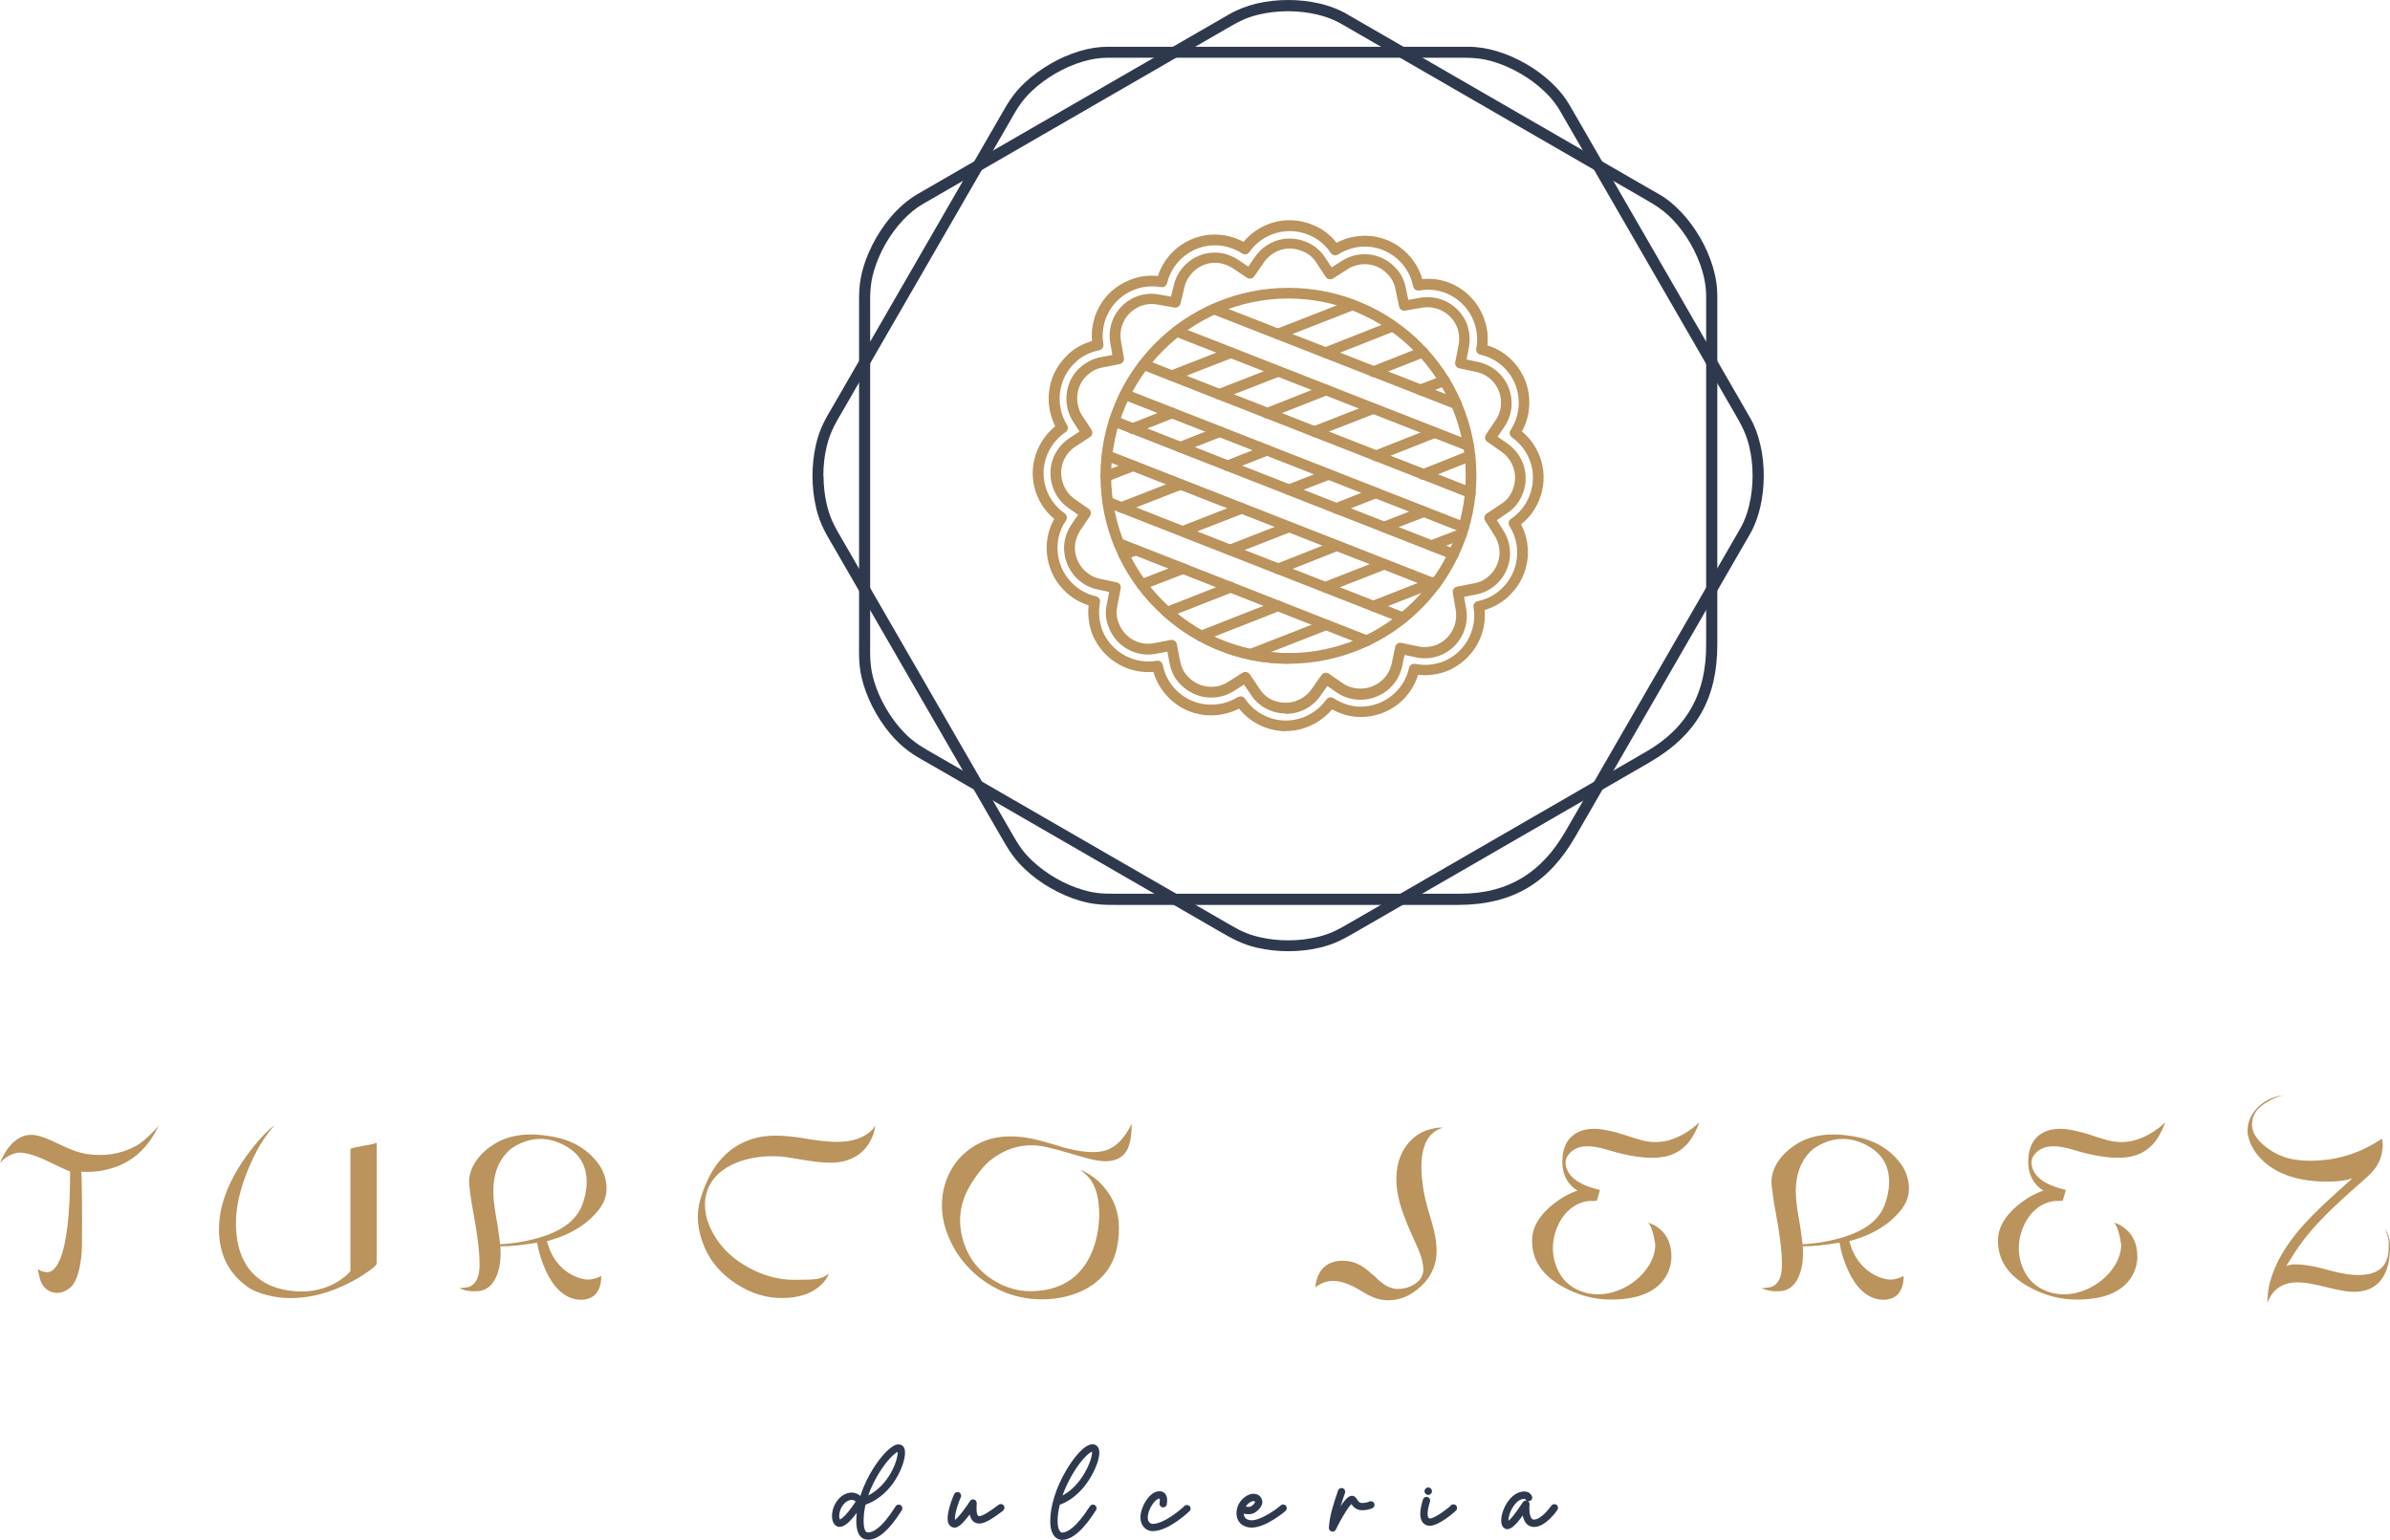 <svg xmlns="http://www.w3.org/2000/svg" id="Capa_2" data-name="Capa 2" viewBox="0 0 378.67 244"><defs><style>      .cls-1 {        fill: #2f394e;      }      .cls-1, .cls-2, .cls-3 {        stroke-width: 0px;      }      .cls-2, .cls-3 {        fill: #ba935d;      }      .cls-3 {        fill-rule: evenodd;      }    </style></defs><g id="Capa_1-2" data-name="Capa 1"><g id="_425778056" data-name=" 425778056"><g><path id="_425779136" data-name=" 425779136" class="cls-3" d="M203.74,115.86c-1.25,0-2.51-.26-3.68-.75-1.5-.63-2.79-1.61-3.75-2.83-1.67.86-3.55,1.22-5.42,1.02-2.18-.22-4.22-1.2-5.73-2.76-1.15-1.15-1.98-2.56-2.42-4.08-1.84.16-3.72-.22-5.37-1.13-1.91-1.04-3.41-2.71-4.25-4.7,0,0,0-.01-.01-.02-.59-1.51-.8-3.12-.63-4.69-1.76-.55-3.34-1.63-4.53-3.08-1.36-1.69-2.12-3.82-2.12-6.02,0-1.62.42-3.21,1.2-4.59-3.18-2.64-4.3-7.09-2.66-10.92.63-1.5,1.61-2.79,2.83-3.75-.84-1.67-1.2-3.55-1-5.43.23-2.17,1.22-4.2,2.77-5.72,1.07-1.11,2.45-1.92,4.05-2.37-.16-1.88.22-3.76,1.13-5.42,1.04-1.91,2.73-3.4,4.75-4.21,1.38-.6,2.96-.83,4.56-.68.57-1.75,1.64-3.31,3.08-4.47,1.67-1.35,3.76-2.09,5.9-2.09,1.62,0,3.18.4,4.59,1.15,1.2-1.44,2.8-2.5,4.6-3.04,2.09-.62,4.35-.49,6.37.36,1.45.56,2.77,1.56,3.76,2.83,1.65-.88,3.54-1.24,5.41-1.07,2.19.22,4.19,1.16,5.76,2.74,1.15,1.15,1.98,2.56,2.42,4.08,1.84-.19,3.73.2,5.37,1.09,1.91,1.04,3.41,2.72,4.25,4.75.63,1.51.87,3.07.69,4.66,3.94,1.22,6.7,4.94,6.64,9.11,0,1.58-.4,3.13-1.16,4.53,1.44,1.21,2.51,2.83,3.04,4.61.62,2.11.5,4.32-.36,6.36-.62,1.5-1.59,2.79-2.83,3.75.87,1.65,1.24,3.55,1.04,5.43-.23,2.17-1.21,4.2-2.76,5.73-1.09,1.13-2.5,1.97-4.05,2.42.16,1.84-.22,3.73-1.13,5.37-1.04,1.91-2.71,3.41-4.7,4.25h0c-1.51.61-3.08.83-4.7.64-.55,1.78-1.63,3.39-3.08,4.57-1.69,1.37-3.82,2.12-6.02,2.12-1.55,0-3.1-.41-4.54-1.21-1.21,1.44-2.83,2.5-4.63,3.04-.86.27-1.76.4-2.65.4h0ZM196.56,110.33c.27,0,.54.14.7.38.82,1.25,2.02,2.24,3.47,2.85h0c3.32,1.43,7.28.29,9.42-2.72.26-.36.77-.47,1.15-.21,1.34.88,2.81,1.34,4.28,1.34,3.67,0,6.9-2.58,7.66-6.13.09-.45.53-.74.99-.64,1.56.3,3.08.15,4.53-.42,3.35-1.41,5.34-5,4.7-8.56-.08-.46.21-.88.67-.97,1.51-.3,2.91-1.06,3.93-2.13h.01c2.6-2.57,3.07-6.67,1.09-9.76-.25-.39-.14-.9.25-1.16,1.25-.82,2.24-2.02,2.85-3.47,1.44-3.39.32-7.27-2.71-9.43-.36-.26-.47-.77-.21-1.15.84-1.29,1.29-2.77,1.29-4.28h0c.05-3.66-2.51-6.88-6.09-7.67-.45-.11-.73-.53-.64-.99.29-1.51.13-3.01-.47-4.47h0c-1.4-3.4-5-5.38-8.55-4.71-.46.08-.89-.21-.99-.67-.29-1.5-1.03-2.88-2.13-3.99-2.62-2.62-6.63-3.05-9.76-1.04-.39.25-.9.14-1.16-.25-.84-1.3-2.08-2.3-3.45-2.84t-.02-.01c-3.38-1.43-7.33-.29-9.42,2.71-.26.38-.77.47-1.15.22-1.29-.84-2.78-1.29-4.33-1.29-3.57,0-6.74,2.52-7.55,5.99-.11.43-.52.72-.96.63-1.56-.26-3.07-.09-4.37.47t-.02.01c-3.38,1.35-5.37,4.95-4.75,8.56.08.45-.21.88-.67.97-1.09.22-2.66.76-3.93,2.08h-.01c-2.6,2.57-3.07,6.67-1.14,9.77.25.39.13.9-.26,1.15-1.25.82-2.24,2.02-2.85,3.47h0c-1.44,3.33-.29,7.27,2.71,9.36.39.26.48.79.21,1.17-.86,1.23-1.33,2.77-1.33,4.32,0,3.67,2.56,6.88,6.09,7.66.45.11.73.53.64.99-.29,1.49-.14,3.06.42,4.53,1.41,3.35,5,5.32,8.56,4.7.46-.08.88.21.97.67.29,1.5,1.03,2.88,2.13,3.99h0c2.53,2.58,6.64,3.04,9.76,1.09.13-.05.28-.09.43-.09h0Z"></path><path id="_425778704" data-name=" 425778704" class="cls-3" d="M203.71,113.05c-.88,0-1.76-.16-2.57-.52-1.23-.49-2.25-1.35-2.97-2.49l-1.07-1.57-1.63,1.03c-1.28.82-2.81,1.16-4.33.99-1.49-.18-2.91-.87-3.99-1.93-.94-.88-1.56-2.05-1.83-3.4l-.36-1.91-1.91.36h-.01c-.38.07-.76.11-1.14.11-2.66,0-5.15-1.63-6.17-4.19-.54-1.21-.67-2.53-.36-3.82l.36-1.91-1.88-.41c-1.49-.32-2.83-1.16-3.79-2.36-.95-1.2-1.47-2.69-1.47-4.21,0-1.27.41-2.58,1.15-3.68l1.07-1.58-1.58-1.1h0c-1.23-.88-2.13-2.17-2.54-3.64-.42-1.47-.33-3.05.26-4.44,0,0,0-.01.01-.02.54-1.21,1.4-2.23,2.46-2.93l1.62-1.07-1.07-1.62s-.01-.01-.01-.02c-1.64-2.67-1.23-6.17.97-8.31h.01c1.03-.97,2.18-1.57,3.42-1.81l1.88-.36-.33-1.92c-.26-1.49,0-3.03.73-4.35.73-1.31,1.9-2.36,3.31-2.94h.01c1.21-.48,2.46-.61,3.73-.36l1.85.33.45-1.86c.35-1.44,1.18-2.74,2.35-3.67,1.17-.94,2.64-1.45,4.12-1.45,1.28,0,2.53.38,3.72,1.14,0,0,.01.01.02.01l1.57,1.07,1.1-1.58c.88-1.25,2.16-2.18,3.6-2.6,1.44-.42,3.01-.34,4.41.25,1.24.47,2.29,1.31,3.03,2.43h0l1.07,1.63,1.62-1.03c2.66-1.7,6.09-1.33,8.31.89.94.88,1.56,2.05,1.82,3.39l.41,1.89,1.89-.33c1.49-.26,3.05,0,4.37.73,1.34.73,2.39,1.91,2.97,3.31h0c.48,1.21.6,2.53.36,3.85h0s-.36,1.89-.36,1.89l1.88.41c1.49.32,2.83,1.15,3.78,2.33.95,1.18,1.47,2.66,1.47,4.19,0,1.37-.39,2.63-1.15,3.74l-1.07,1.57,1.58,1.1c2.57,1.79,3.57,5.16,2.36,8.02-.48,1.25-1.34,2.3-2.49,3.03l-1.57,1.07,1.03,1.63c1.7,2.66,1.33,6.1-.9,8.33-.96.96-2.12,1.57-3.44,1.82l-1.88.36.33,1.92c.26,1.49,0,3.04-.73,4.37-.73,1.34-1.91,2.39-3.31,2.97h-.01c-1.2.48-2.51.61-3.79.36h-.01l-1.91-.41-.41,1.91h0c-.67,3.01-3.42,5.2-6.57,5.2-1.31,0-2.63-.39-3.68-1.09,0,0-.01,0-.01-.01l-1.57-1.09-1.09,1.57c-.88,1.24-2.16,2.18-3.64,2.6-.61.16-1.24.26-1.86.26h0ZM197.34,106.48c.27,0,.54.13.7.38l1.52,2.26s.01.01.01.02c.53.83,1.28,1.47,2.18,1.83h.01c2.16.9,4.7.16,6.04-1.76l1.58-2.26c.27-.38.79-.47,1.17-.21l2.26,1.57c.79.52,1.75.8,2.74.8,2.36,0,4.42-1.63,4.93-3.87l.57-2.73c.09-.46.54-.75,1-.64l2.73.57c.96.18,1.93.09,2.84-.27,2.16-.9,3.42-3.21,3.03-5.5l-.47-2.74c-.08-.46.22-.88.67-.97l2.69-.53h.01c1-.18,1.83-.62,2.56-1.35,1.67-1.67,1.95-4.22.68-6.23l-1.48-2.32c-.25-.39-.14-.89.25-1.15l2.26-1.52s.01-.01.02-.01c.86-.54,1.47-1.29,1.82-2.23,0-.01,0-.02.01-.04.9-2.12.16-4.64-1.76-5.99l-2.26-1.58c-.38-.26-.47-.79-.21-1.16l1.52-2.26h0c.57-.83.86-1.77.86-2.79,0-2.37-1.62-4.37-3.92-4.87l-2.69-.57c-.45-.09-.74-.54-.64-.99l.53-2.69c.18-1,.09-2.01-.27-2.9-.9-2.16-3.21-3.42-5.5-3.03l-2.69.47c-.45.08-.88-.21-.97-.66l-.57-2.69v-.02c-.19-.99-.66-1.86-1.33-2.5,0,0-.01-.01-.02-.02-1.67-1.67-4.22-1.95-6.23-.68l-2.32,1.48c-.39.25-.9.14-1.15-.25l-1.52-2.32c-.55-.82-1.31-1.44-2.23-1.78t-.02-.01c-2.18-.9-4.63-.19-5.99,1.76l-1.58,2.26c-.26.38-.79.47-1.16.21l-2.25-1.52c-.93-.56-1.88-.84-2.81-.84-2.25,0-4.27,1.62-4.82,3.83l-.63,2.63c-.11.43-.53.72-.97.63l-2.64-.47h-.01c-.95-.18-1.89-.09-2.79.27-2.18.91-3.42,3.15-3.03,5.45l.47,2.74c.08.46-.22.88-.67.97l-2.69.53h-.01c-.93.16-1.78.62-2.57,1.36-1.64,1.59-1.93,4.21-.72,6.2l1.52,2.31c.26.39.15.91-.25,1.17l-2.32,1.52c-.8.53-1.43,1.3-1.85,2.22-.89,2.15-.16,4.69,1.71,6.04l2.26,1.57c.38.26.47.79.21,1.16l-1.52,2.26c-.54.82-.86,1.82-.86,2.74,0,2.36,1.65,4.43,3.92,4.93l2.69.57c.45.09.74.53.64.99l-.53,2.74v.04c-.22.94-.13,1.9.26,2.78,0,.01.01.02.01.04.87,2.18,3.15,3.47,5.44,3.07l2.73-.53c.46-.09.9.21.99.67l.53,2.74c.19.99.66,1.86,1.33,2.5,0,0,.01.01.02.02,1.69,1.69,4.25,1.98,6.23.73l2.32-1.48c.13-.07.29-.12.45-.12h0Z"></path><path id="_425779424" data-name=" 425779424" class="cls-3" d="M204.14,105.17c-4.01,0-7.92-.79-11.59-2.35-3.54-1.5-6.73-3.65-9.46-6.38-2.73-2.73-4.89-5.92-6.38-9.46-1.56-3.67-2.35-7.58-2.35-11.59s.79-7.92,2.35-11.59c1.5-3.54,3.65-6.73,6.38-9.46,2.73-2.73,5.92-4.89,9.46-6.38,3.67-1.56,7.58-2.35,11.59-2.35s7.92.79,11.59,2.35c3.54,1.5,6.73,3.65,9.46,6.38,2.73,2.73,4.89,5.92,6.38,9.46,1.56,3.67,2.35,7.56,2.35,11.59s-.79,7.92-2.35,11.59c-1.5,3.54-3.65,6.73-6.38,9.46s-5.92,4.89-9.46,6.38c-3.67,1.55-7.58,2.35-11.59,2.35h0ZM204.14,47.3c-15.49,0-28.09,12.61-28.09,28.09s12.61,28.09,28.09,28.09,28.09-12.61,28.09-28.09-12.59-28.07-28.09-28.09h0Z"></path><path id="_425779328" data-name=" 425779328" class="cls-3" d="M179.42,68.76c-.34,0-.66-.2-.79-.53-.16-.43.05-.93.47-1.09l6.27-2.47c.43-.16.93.05,1.09.47.16.43-.05.93-.47,1.09l-6.27,2.47c-.09.04-.2.06-.3.06h0ZM193.18,63.33c-.34,0-.66-.21-.79-.54-.16-.43.05-.93.48-1.09l9.32-3.64c.43-.16.93.05,1.09.48.16.43-.05.93-.48,1.09l-9.32,3.64c-.09.04-.2.06-.3.06h0ZM185.7,60.37c-.34,0-.66-.21-.79-.54-.16-.43.05-.93.48-1.09l9.32-3.64c.43-.16.93.05,1.09.48.16.43-.05.93-.48,1.09l-9.32,3.64c-.11.05-.21.06-.3.06h0ZM209.99,56.74c-.34,0-.66-.2-.79-.53-.16-.43.05-.93.47-1.09l10.7-4.22c.43-.16.93.05,1.09.47.16.43-.05.93-.47,1.09l-10.7,4.22c-.11.04-.2.06-.3.06h0ZM202.5,53.78c-.34,0-.66-.2-.79-.54-.16-.43.05-.93.47-1.09l11.81-4.63c.43-.16.93.05,1.09.47.16.43-.05.93-.47,1.09l-11.81,4.63c-.09.05-.2.07-.3.07Z"></path><path id="_425779232" data-name=" 425779232" class="cls-3" d="M232.71,71.49c-.11,0-.21-.02-.3-.06l-46.28-18.13c-.43-.16-.64-.66-.48-1.09.16-.43.66-.64,1.09-.48l46.28,18.13c.43.16.64.66.48,1.09-.14.34-.46.54-.79.54h0ZM230.75,64.85c-.11,0-.21-.02-.3-.06l-38.36-15.02c-.43-.16-.64-.66-.48-1.09.16-.43.66-.64,1.09-.48l38.37,15.02c.43.16.64.66.48,1.09-.14.33-.46.54-.8.54Z"></path><path id="_425778920" data-name=" 425778920" class="cls-3" d="M177.69,81.25c-.34,0-.66-.21-.79-.54-.16-.43.05-.93.48-1.09l9.32-3.64c.43-.16.93.05,1.09.48.16.43-.05.93-.48,1.09l-9.32,3.64c-.11.04-.21.06-.3.06ZM175.21,76.34c-.34,0-.66-.21-.79-.54-.16-.43.05-.93.48-1.09l4.33-1.69c.43-.16.93.05,1.09.48.16.43-.05.93-.48,1.09l-4.33,1.69c-.11.04-.21.06-.3.06ZM194.49,74.65c-.34,0-.66-.2-.79-.53-.16-.43.05-.93.47-1.09l6.27-2.47c.43-.16.93.05,1.09.47.16.43-.05.93-.47,1.09l-6.27,2.47c-.09.04-.2.06-.3.06h0ZM187.01,71.7c-.34,0-.66-.2-.79-.53-.16-.43.05-.93.47-1.09l6.27-2.47c.43-.16.93.05,1.09.47.18.43-.05.93-.47,1.09l-6.27,2.47c-.09.04-.2.06-.3.06h0ZM208.25,69.23c-.34,0-.66-.21-.79-.54-.16-.43.05-.93.48-1.09l9.32-3.64c.43-.16.93.05,1.09.48.16.43-.05.93-.48,1.09l-9.32,3.64c-.09.05-.2.06-.3.06ZM200.77,66.33c-.34,0-.66-.2-.79-.53-.16-.43.05-.93.47-1.09l9.32-3.69c.43-.18.93.05,1.09.47.16.43-.05.93-.47,1.09l-9.32,3.69c-.09.04-.2.06-.3.06h0ZM225.06,62.63c-.34,0-.66-.21-.79-.54-.16-.43.05-.93.48-1.09l3.8-1.48c.43-.16.93.05,1.09.48.16.43-.05.93-.48,1.09l-3.8,1.48c-.11.05-.21.06-.3.06h0ZM217.58,59.74c-.34,0-.66-.2-.79-.53-.18-.43.05-.93.47-1.09l7.86-3.11c.43-.18.93.05,1.09.47.18.43-.05.93-.47,1.09l-7.86,3.11c-.09.04-.2.06-.3.06Z"></path><path id="_425779208" data-name=" 425779208" class="cls-3" d="M231.91,84.4c-.11,0-.21-.02-.3-.06l-53.65-21.03c-.43-.16-.64-.66-.48-1.09.16-.43.66-.64,1.09-.48l53.65,21.03c.43.16.64.66.48,1.09-.13.34-.45.54-.79.54h0ZM232.97,78.92c-.11,0-.21-.02-.3-.06l-51.75-20.29c-.43-.16-.64-.66-.48-1.09.16-.43.66-.64,1.09-.48l51.75,20.29c.43.16.64.66.48,1.09-.13.33-.45.54-.79.54h0Z"></path><path id="_425778824" data-name=" 425778824" class="cls-3" d="M180.9,93.47c-.34,0-.66-.21-.79-.54-.16-.43.05-.93.48-1.09l6.53-2.53c.43-.16.93.05,1.09.48.16.43-.05.93-.48,1.09l-6.53,2.53c-.11.05-.21.06-.3.06h0ZM178.05,88.73c-.34,0-.66-.21-.79-.54-.16-.43.05-.93.48-1.09l1.9-.74c.43-.16.93.05,1.09.48.16.43-.05.93-.48,1.09l-1.9.74c-.09.04-.2.06-.3.06h0ZM194.91,87.99c-.34,0-.66-.21-.79-.54-.16-.43.05-.93.48-1.09l9.32-3.64c.43-.16.93.05,1.09.48.16.43-.05.93-.48,1.09l-9.32,3.64c-.09.05-.2.06-.3.06h0ZM187.43,85.03c-.34,0-.66-.21-.79-.54-.16-.43.05-.93.48-1.09l9.32-3.64c.43-.16.93.05,1.09.48.16.43-.05.93-.48,1.09l-9.32,3.64c-.09.05-.2.06-.3.06h0ZM211.73,81.4c-.34,0-.66-.2-.79-.53-.16-.43.05-.93.47-1.09l6.27-2.47c.43-.16.93.05,1.09.47.16.43-.05.93-.47,1.09l-6.27,2.47c-.11.04-.2.06-.3.06h0ZM204.25,78.44c-.34,0-.66-.21-.79-.54-.16-.43.05-.93.48-1.09l6.27-2.43c.43-.16.93.05,1.09.48.16.43-.05.93-.48,1.09l-6.27,2.43c-.11.05-.21.06-.3.06ZM225.49,76.03c-.34,0-.66-.2-.79-.53-.18-.43.05-.93.47-1.09l7.43-2.96c.43-.18.93.05,1.09.47.18.43-.05.93-.47,1.09l-7.43,2.96c-.09.04-.2.06-.3.06ZM218,73.07c-.34,0-.66-.2-.79-.53-.16-.43.05-.93.47-1.09l9.32-3.69c.43-.18.93.05,1.09.47.16.43-.05.93-.47,1.09l-9.32,3.69c-.09.04-.2.06-.3.06h0Z"></path><path id="_425778800" data-name=" 425778800" class="cls-3" d="M227.43,93.42c-.11,0-.21-.02-.3-.06l-52.02-20.39c-.43-.16-.64-.66-.48-1.09.16-.43.66-.64,1.09-.48l52.02,20.39c.43.16.64.66.48,1.09-.13.33-.45.54-.79.54h0ZM230.28,88.67c-.11,0-.21-.02-.3-.06l-53.76-21.09c-.43-.16-.64-.66-.48-1.09.16-.43.66-.64,1.09-.48l53.76,21.09c.43.16.64.66.48,1.09-.14.34-.45.54-.79.54h0Z"></path><path id="_425779376" data-name=" 425779376" class="cls-3" d="M190.28,101.64c-.34,0-.66-.21-.79-.54-.16-.43.05-.93.48-1.09l12.23-4.8c.43-.16.93.05,1.09.48.16.43-.05.93-.48,1.09l-12.23,4.8c-.11.04-.21.06-.3.06ZM184.96,97.84c-.34,0-.66-.21-.79-.54-.16-.43.05-.93.47-1.09l10.06-3.95c.43-.16.93.05,1.09.47.16.43-.05.93-.47,1.09l-10.06,3.95c-.11.05-.21.07-.3.07ZM209.99,93.89c-.34,0-.66-.21-.79-.54-.16-.43.05-.93.48-1.09l9.32-3.64c.43-.16.93.05,1.09.48.16.43-.05.93-.48,1.09l-9.32,3.64c-.11.05-.21.06-.3.06h0ZM202.5,90.99c-.34,0-.66-.2-.79-.53-.16-.43.05-.93.47-1.09l9.32-3.69c.43-.18.93.05,1.09.47.16.43-.05.93-.47,1.09l-9.32,3.69c-.09.04-.2.06-.3.06h0ZM226.8,87.3c-.34,0-.66-.21-.79-.54-.16-.43.05-.93.48-1.09l4.8-1.84c.43-.16.93.05,1.09.48.16.43-.05.93-.48,1.09l-4.8,1.84c-.09.05-.2.06-.3.06ZM219.32,84.35c-.34,0-.66-.21-.79-.54-.16-.43.05-.93.48-1.09l6.27-2.43c.43-.16.93.05,1.09.48.16.43-.05.93-.48,1.09l-6.27,2.43c-.09.04-.2.06-.3.06Z"></path><path id="_425778512" data-name=" 425778512" class="cls-3" d="M216.57,102.38c-.11,0-.21-.02-.3-.06l-39.32-15.44c-.43-.16-.64-.66-.47-1.09.16-.43.66-.64,1.09-.47l39.32,15.44c.43.16.64.66.47,1.09-.13.33-.45.53-.79.53h0ZM222.32,98.74c-.11,0-.21-.02-.3-.06l-46.8-18.34c-.43-.16-.64-.66-.48-1.09.16-.43.66-.64,1.09-.48l46.8,18.34c.43.16.64.66.48,1.09-.13.33-.45.54-.79.54Z"></path><path id="_425778464" data-name=" 425778464" class="cls-3" d="M198.08,104.54c-.34,0-.66-.21-.79-.54-.16-.43.05-.93.48-1.09l12.02-4.69c.43-.16.93.05,1.09.48.16.43-.05.93-.48,1.09l-12.02,4.69c-.11.05-.21.06-.3.06h0ZM217.58,96.89c-.34,0-.66-.21-.79-.54-.16-.43.05-.93.48-1.09l10.23-4.01c.43-.16.93.05,1.09.48.16.43-.05.93-.48,1.09l-10.23,4.01c-.11.05-.21.06-.3.06Z"></path><path id="_425778488" data-name=" 425778488" class="cls-3" d="M204.14,105.17c-3.72,0-7.34-.68-10.74-2.01-3.31-1.29-6.33-3.15-9.01-5.54-.35-.32-.38-.84-.06-1.2.3-.35.84-.38,1.2-.06,5.11,4.59,11.73,7.11,18.62,7.11.47,0,.84.38.84.84-.01.47-.4.84-.86.84Z"></path></g><g><path id="_425778368" data-name=" 425778368" class="cls-1" d="M140.35,112.19c.79,1.35,1.71,2.62,2.74,3.71,1.74,1.84,3.1,2.52,5.15,3.71l46.5,26.84c1.64.95,2.79,1.56,4.77,2.03,1.45.34,3.01.52,4.59.52s3.13-.18,4.59-.52c2.2-.52,3.42-1.24,5.25-2.3l46.87-27.07c6.78-3.92,9.52-9.56,9.51-16.9v-54.46c0-.73.01-1.41-.07-2.13-.09-.91-.29-1.85-.57-2.8-.43-1.43-1.07-2.87-1.84-4.22-.79-1.36-1.71-2.63-2.74-3.72-1.54-1.63-2.92-2.43-4.73-3.47l-46.76-27c-.74-.42-1.47-.87-2.25-1.22-.83-.36-1.74-.67-2.69-.89-1.45-.34-3.01-.52-4.59-.52s-3.14.18-4.6.52c-1.7.4-2.9.94-4.37,1.79l-48.9,28.24c-1.09.63-2.16,1.5-3.13,2.54-1.03,1.09-1.96,2.36-2.74,3.71s-1.41,2.79-1.84,4.23c-.73,2.42-.63,3.99-.63,6.37v52.13c0,2.49-.12,4.16.63,6.66.43,1.43,1.07,2.87,1.85,4.22h0ZM141.8,117.11c-1.11-1.18-2.12-2.57-2.98-4.05-.86-1.48-1.54-3.05-2.01-4.61-.81-2.69-.7-4.42-.7-7.05v-52.27c0-2.56-.08-4.22.7-6.84.47-1.56,1.16-3.12,2.01-4.61.86-1.48,1.86-2.86,2.98-4.05,1.09-1.15,2.29-2.13,3.54-2.86L194.81,2.23c1.35-.77,2.78-1.3,4.3-1.67,1.59-.38,3.3-.56,5-.56s3.4.19,4.98.56c1.18.28,2.31.67,3.33,1.15.6.28,1.15.62,1.72.95l47.15,27.22,1.56.89c1.34.77,2.45,1.71,3.54,2.86,1.11,1.18,2.13,2.57,2.98,4.03.86,1.48,1.54,3.05,2.01,4.61.34,1.13.56,2.26.66,3.37.06.73.05,1.42.05,2.13v54.31c0,8.35-3.06,14.28-10.79,18.75l-46.53,26.87c-1.96,1.13-3.32,1.9-5.69,2.46-1.59.38-3.28.56-4.98.56s-3.4-.19-4.98-.56c-2.32-.55-3.83-1.4-5.77-2.51l-45.58-26.32c-2.36-1.34-4-2.15-5.96-4.23h0Z"></path><path id="_425778104" data-name=" 425778104" class="cls-1" d="M130.48,75.39c0,1.56.18,3.12.52,4.59.59,2.46,1.42,3.73,2.6,5.78l26.84,46.5c.95,1.64,1.64,2.74,3.12,4.14,1.09,1.02,2.36,1.96,3.72,2.74,1.36.79,2.8,1.42,4.23,1.84,2.17.66,3.59.63,5.7.63h54.12c7.83,0,13.02-3.52,16.69-9.87l27.23-47.17c.36-.63.72-1.22,1.01-1.89.38-.83.68-1.75.9-2.71.34-1.45.52-3.01.52-4.59s-.18-3.13-.52-4.59c-.52-2.17-1.31-3.57-2.36-5.37l-27-46.76c-.42-.74-.83-1.49-1.34-2.18-.53-.74-1.16-1.44-1.88-2.11-1.09-1.02-2.36-1.96-3.72-2.74-1.36-.79-2.8-1.42-4.23-1.85-1.67-.5-2.98-.63-4.69-.63h-56.47c-1.27,0-2.62.22-3.99.63-1.44.43-2.87,1.07-4.22,1.84-1.35.79-2.62,1.71-3.72,2.74-1.84,1.74-2.54,3.13-3.73,5.2l-26.06,45.14c-1.24,2.15-2.18,3.55-2.78,6.09-.35,1.47-.52,3.04-.52,4.6h0ZM129.29,80.38c-.38-1.58-.56-3.28-.56-4.98s.19-3.41.56-5c.64-2.73,1.59-4.17,2.92-6.46l26.13-45.27c1.28-2.22,2.04-3.69,4.03-5.57,1.18-1.11,2.57-2.12,4.05-2.98,1.48-.86,3.04-1.54,4.6-2.01,1.51-.46,3.04-.7,4.49-.7h57.11c1.56,0,3.06.26,4.55.7,1.57.47,3.13,1.16,4.61,2.01,1.48.84,2.85,1.86,4.03,2.98.88.83,1.67,1.72,2.31,2.66.38.54.69,1.11,1.02,1.68l27.22,47.15.9,1.56c.77,1.34,1.27,2.71,1.63,4.25.38,1.59.56,3.28.56,4.98s-.19,3.4-.56,5c-.27,1.15-.64,2.24-1.1,3.24-.3.66-.67,1.25-1.03,1.88l-27.15,47.04c-4.17,7.24-9.79,10.85-18.72,10.85h-53.73c-2.26,0-3.83-.01-6.16-.7-1.56-.47-3.13-1.16-4.6-2.01-1.47-.84-2.85-1.86-4.03-2.98-1.74-1.64-2.63-3.13-3.74-5.07l-26.32-45.58c-1.36-2.35-2.37-3.87-3.03-6.66h0Z"></path></g></g><g><path class="cls-2" d="M21.53,181.59c.57-.3,1.27-.85,2.13-1.66.76-.73,1.27-1.29,1.53-1.68-1.39,3.01-3.38,5.11-5.97,6.29-1.96.88-4.09,1.26-6.38,1.12.07.01.13,1.5.15,4.46.01.93.01,1.99.01,3.19v1.14s-.01.58-.01.58v1.11s0,1.11,0,1.11c-.01.82-.07,1.57-.15,2.22-.24,1.86-.67,3.22-1.29,4.1-.19.28-.51.55-.93.81-.78.49-1.59.61-2.43.33-.73-.24-1.27-.73-1.65-1.48-.13-.27-.24-.64-.34-1.11-.01-.1-.09-.45-.21-1.02.46.31.96.46,1.45.48h.13c.06-.01.12-.01.18-.03.16-.04.33-.1.49-.21.46-.31.88-.88,1.24-1.74,1.09-2.55,1.63-7.2,1.63-13.97-.42-.16-1.09-.46-2.01-.9l-.55-.27-.58-.27c-.43-.21-.82-.39-1.15-.54-1.9-.82-3.29-1.15-4.18-.96-.99.21-1.87.73-2.65,1.59.63-1.51,1.39-2.65,2.28-3.41,1.12-.97,2.41-1.27,3.83-.9.57.16,1.2.39,1.9.69l.91.42.9.42c1.53.73,2.8,1.17,3.8,1.33,2.89.46,5.53.04,7.91-1.24Z"></path><path class="cls-2" d="M34.7,194.71c0-3.53,1.36-7.26,4.1-11.2.94-1.33,1.93-2.56,2.98-3.67.4-.42.76-.78,1.11-1.06.28-.25.49-.4.6-.45-1.6,1.72-3.01,4.09-4.22,7.07-1.26,3.1-1.89,5.87-1.89,8.34,0,4.31,1.36,7.37,4.07,9.18.97.66,2.11,1.12,3.41,1.41.51.1,1.03.19,1.57.24.43.04.85.07,1.29.07,1.21,0,2.37-.16,3.44-.51.88-.27,1.69-.64,2.44-1.11.85-.54,1.5-1.08,1.92-1.63v-19.3c0-.07.22-.16.66-.27.27-.06.75-.15,1.42-.27,1.39-.22,2.08-.4,2.08-.52v19.21c0,.15-.37.51-1.11,1.06-.87.64-1.87,1.27-3.01,1.86-3.25,1.69-6.42,2.53-9.54,2.53-1.18,0-2.38-.15-3.59-.45-1.39-.34-2.5-.81-3.32-1.42-2.95-2.14-4.42-5.17-4.42-9.1Z"></path><path class="cls-2" d="M95.17,191.29c-1.87,2.58-4.7,4.36-8.49,5.36-.03.01.03.24.18.69.04.15.1.3.16.46.04.13.07.22.09.25.6,1.39,1.44,2.5,2.52,3.32.88.67,1.87,1.12,2.95,1.33.84.15,1.72-.03,2.67-.52.03.73-.09,1.41-.34,2.01-.3.69-.75,1.17-1.36,1.45-.49.22-1.03.33-1.65.31-1.24-.06-2.37-.57-3.35-1.53-.79-.76-1.48-1.8-2.08-3.1-.67-1.48-1.14-2.95-1.36-4.42-2.44.4-4.37.6-5.83.58.03.48.04.91.04,1.3-.03,1.42-.28,2.64-.75,3.64-.63,1.35-1.57,2.07-2.85,2.17-1.09.07-2.08-.07-2.95-.48l.37-.03.36-.03c.28-.03.49-.06.66-.1.46-.1.82-.36,1.11-.75.3-.39.51-.88.61-1.5.07-.43.12-.97.1-1.62-.01-1.59-.24-3.64-.67-6.17l-.27-1.51-.27-1.53c-.19-1.18-.34-2.2-.42-3.08-.13-1.3.22-2.56,1.05-3.79.73-1.09,1.75-2.02,3.02-2.79,2.34-1.42,5.36-1.8,9.09-1.12,3.04.54,5.41,1.89,7.11,4.06.82,1.03,1.3,2.2,1.44,3.47.15,1.39-.15,2.61-.9,3.64ZM92.26,190.89c.42-1.11.64-2.23.69-3.35.03-1.27-.19-2.4-.69-3.34-.55-1.08-1.48-1.98-2.76-2.68s-2.58-1.06-3.91-1.06c-1,0-2.02.22-3.02.66-1.03.43-1.86,1.02-2.47,1.75-1.47,1.72-2.1,4.03-1.9,6.89.06.85.22,2.1.51,3.71l.16.93.13.93c.1.69.19,1.3.24,1.83,1.86-.1,3.59-.37,5.2-.78,1.96-.49,3.53-1.12,4.72-1.87,1.5-.94,2.53-2.14,3.1-3.61Z"></path><path class="cls-2" d="M138.67,178.26c-.07,1-.42,1.99-1.05,2.98-.55.88-1.27,1.56-2.14,2.05-1.09.63-2.41.94-3.94.94-.85,0-1.92-.09-3.19-.28-.46-.06-1-.15-1.62-.25l-.76-.13-.37-.06-.36-.06c-.94-.16-1.87-.25-2.77-.25-2.14,0-4.09.34-5.83,1.05-1.72.7-3.02,1.69-3.88,2.99-.9,1.36-1.23,2.92-.99,4.7.16,1.3.67,2.64,1.53,4.03,1.23,2.01,3.02,3.65,5.39,4.93,2.34,1.26,4.7,1.89,7.11,1.89,1.78,0,2.96-.04,3.58-.13.76-.13,1.41-.42,1.93-.85h0s-.01.04-.01.04c-.01.04-.03.07-.04.12-.06.13-.13.28-.22.45-.28.48-.66.91-1.11,1.32-1.45,1.29-3.46,1.93-6.05,1.93s-4.93-.75-7.25-2.26-3.98-3.41-4.97-5.71c-1.17-2.71-1.41-5.27-.7-7.65s1.65-4.33,2.83-5.84c1.62-2.05,3.68-3.37,6.21-3.97,1.63-.37,3.74-.39,6.32-.03l1.57.24,1.59.24c1.21.16,2.28.24,3.16.24,1.96,0,3.55-.42,4.76-1.26.4-.27.73-.57.99-.9.09-.1.18-.27.28-.49Z"></path><path class="cls-2" d="M168.04,181.69c3.22.91,5.65,1.11,7.26.55,1.56-.52,2.89-1.92,4.01-4.18,0,1.66-.21,2.95-.61,3.89-.43.99-1.2,1.62-2.29,1.9-.88.22-1.9.19-3.08-.06-.6-.13-1.27-.3-2.01-.52l-.99-.28-.99-.3c-1.69-.49-3.02-.84-3.98-1.03-2.95-.55-5.68.12-8.19,1.99-.64.46-1.29,1.12-1.96,1.99-.55.7-1.08,1.48-1.57,2.32-1.56,2.68-1.92,5.5-1.09,8.45.82,2.92,2.58,5.15,5.26,6.69,2.32,1.33,4.82,1.77,7.52,1.33,2.8-.43,4.96-1.72,6.47-3.85.99-1.41,1.68-3.1,2.05-5.06.37-1.87.4-3.71.12-5.5-.21-1.2-.57-2.17-1.06-2.92-.37-.54-.94-1.12-1.74-1.74.49.18,1.05.48,1.66.88.75.49,1.42,1.09,2.02,1.78,1.62,1.86,2.43,4.03,2.43,6.5,0,2.77-.6,5-1.78,6.69-1.11,1.57-2.65,2.77-4.63,3.58-1.75.73-3.71,1.09-5.88,1.09s-4.39-.46-6.41-1.38c-1.87-.84-3.53-2.01-4.99-3.5-1.38-1.42-2.44-3.02-3.2-4.79-.76-1.74-1.15-3.46-1.15-5.15s.31-3.22.96-4.7c.67-1.54,1.62-2.82,2.85-3.82,2.28-1.93,5.09-2.73,8.43-2.41.97.07,2.08.28,3.32.61.43.12.97.27,1.63.45l1.63.48Z"></path><path class="cls-2" d="M217.52,201.97l.45.42.43.42c.34.28.64.52.91.72.7.46,1.41.7,2.14.7,1.06,0,1.98-.27,2.77-.82.88-.6,1.32-1.38,1.29-2.35-.03-.69-.18-1.44-.46-2.25-.1-.31-.25-.67-.42-1.06l-.46-1.03-.33-.75-.34-.73c-.25-.57-.46-1.08-.64-1.53-.46-1.15-.84-2.2-1.09-3.14-.64-2.41-.7-4.57-.18-6.48.36-1.26.96-2.34,1.81-3.25.88-.94,1.95-1.59,3.16-1.9.4-.1.73-.18,1.02-.22.4-.06.75-.07,1.03-.04-1.83.54-2.92,1.99-3.28,4.36-.13.88-.16,1.92-.09,3.07.06.84.18,1.78.36,2.82.12.7.34,1.62.66,2.74l.42,1.39c.16.55.28,1.02.39,1.39.58,2.25.7,4.12.33,5.6-.4,1.63-1.33,3.04-2.77,4.21-1.45,1.18-2.99,1.77-4.66,1.77-.84,0-1.65-.16-2.44-.48-.46-.19-1.12-.54-1.96-1.05-1.66-1.03-3.11-1.54-4.36-1.54-.97,0-1.92.34-2.82,1.02.18-1.74.84-2.95,1.96-3.62.4-.24.85-.4,1.36-.51.18-.03.37-.06.57-.07.13-.01.28-.01.45-.01,1,0,1.92.24,2.77.7.57.31,1.24.82,2.02,1.54Z"></path><path class="cls-2" d="M261.13,193.75h.04s.07.03.12.04c.13.04.28.1.42.16.46.19.88.46,1.27.79,1.23,1.03,1.84,2.5,1.84,4.4,0,.24-.01.49-.06.75-.04.34-.1.67-.21.99-.25.85-.67,1.6-1.24,2.25-1.62,1.86-4.31,2.79-8.07,2.79-2.7,0-5.29-.7-7.77-2.11-3.16-1.78-4.73-4.18-4.73-7.19,0-.63.09-1.23.28-1.81.43-1.3,1.35-2.56,2.77-3.76,1.3-1.09,2.68-1.9,4.15-2.4-.72-.42-1.29-1-1.72-1.75-.46-.81-.69-1.74-.69-2.77,0-1.99.6-3.44,1.81-4.33.48-.34,1.03-.6,1.66-.76.51-.12,1.05-.18,1.63-.18,1.36,0,3.53.51,6.5,1.53.73.24,1.38.4,1.95.48,1.89.3,3.8-.1,5.75-1.23.97-.57,1.77-1.17,2.37-1.78-.04.19-.12.42-.24.69l-.15.33-.16.33c-1.15,2.46-2.99,3.85-5.54,4.16-2.14.27-4.93-.12-8.39-1.17-1.33-.4-2.46-.6-3.34-.57-1.29.03-2.26.49-2.92,1.38-.43.58-.54,1.27-.28,2.05.22.67.64,1.24,1.24,1.74.91.75,2.28,1.33,4.06,1.74.01,0-.13.57-.48,1.71h0s-.01.01-.01.01c0,.01-.19.01-.6.03h-.43s-.24.01-.24.01c-1.3.15-2.46.72-3.43,1.72-.88.91-1.51,2.04-1.9,3.37-.55,1.87-.46,3.68.24,5.42.73,1.83,2.01,3.08,3.79,3.76,1.42.55,2.92.66,4.49.33,1.48-.31,2.86-.96,4.12-1.93.93-.73,1.68-1.57,2.26-2.53.63-1.06.96-2.13.97-3.22-.28-1.86-.66-3.01-1.12-3.47Z"></path><path class="cls-2" d="M301.52,191.29c-1.87,2.58-4.7,4.36-8.49,5.36-.03.01.03.24.18.69.04.15.1.3.16.46.04.13.07.22.09.25.6,1.39,1.44,2.5,2.52,3.32.88.67,1.87,1.12,2.95,1.33.84.15,1.72-.03,2.67-.52.03.73-.09,1.41-.34,2.01-.3.69-.75,1.17-1.36,1.45-.49.22-1.03.33-1.65.31-1.24-.06-2.37-.57-3.35-1.53-.79-.76-1.48-1.8-2.08-3.1-.67-1.48-1.14-2.95-1.36-4.42-2.44.4-4.37.6-5.83.58.03.48.04.91.04,1.3-.03,1.42-.28,2.64-.75,3.64-.63,1.35-1.57,2.07-2.85,2.17-1.09.07-2.08-.07-2.95-.48l.37-.03.36-.03c.28-.03.49-.06.66-.1.46-.1.82-.36,1.11-.75.3-.39.51-.88.61-1.5.07-.43.12-.97.1-1.62-.01-1.59-.24-3.64-.67-6.17l-.27-1.51-.27-1.53c-.19-1.18-.34-2.2-.42-3.08-.13-1.3.22-2.56,1.05-3.79.73-1.09,1.75-2.02,3.02-2.79,2.34-1.42,5.36-1.8,9.09-1.12,3.04.54,5.41,1.89,7.11,4.06.82,1.03,1.3,2.2,1.44,3.47.15,1.39-.15,2.61-.9,3.64ZM298.62,190.89c.42-1.11.64-2.23.69-3.35.03-1.27-.19-2.4-.69-3.34-.55-1.08-1.48-1.98-2.76-2.68s-2.58-1.06-3.91-1.06c-1,0-2.02.22-3.02.66-1.03.43-1.86,1.02-2.47,1.75-1.47,1.72-2.1,4.03-1.9,6.89.06.85.22,2.1.51,3.71l.16.93.13.93c.1.69.19,1.3.24,1.83,1.86-.1,3.59-.37,5.2-.78,1.96-.49,3.53-1.12,4.72-1.87,1.5-.94,2.53-2.14,3.1-3.61Z"></path><path class="cls-2" d="M334.95,193.75h.04s.07.03.12.04c.13.04.28.1.42.16.46.19.88.46,1.27.79,1.23,1.03,1.84,2.5,1.84,4.4,0,.24-.01.49-.06.75-.04.34-.1.67-.21.99-.25.85-.67,1.6-1.24,2.25-1.62,1.86-4.31,2.79-8.07,2.79-2.7,0-5.29-.7-7.77-2.11-3.16-1.78-4.73-4.18-4.73-7.19,0-.63.09-1.23.28-1.81.43-1.3,1.35-2.56,2.77-3.76,1.3-1.09,2.68-1.9,4.15-2.4-.72-.42-1.29-1-1.72-1.75-.46-.81-.69-1.74-.69-2.77,0-1.99.6-3.44,1.81-4.33.48-.34,1.03-.6,1.66-.76.51-.12,1.05-.18,1.63-.18,1.36,0,3.53.51,6.5,1.53.73.24,1.38.4,1.95.48,1.89.3,3.8-.1,5.75-1.23.97-.57,1.77-1.17,2.37-1.78-.04.19-.12.42-.24.69l-.15.33-.16.33c-1.15,2.46-2.99,3.85-5.54,4.16-2.14.27-4.93-.12-8.39-1.17-1.33-.4-2.46-.6-3.34-.57-1.29.03-2.26.49-2.92,1.38-.43.58-.54,1.27-.28,2.05.22.67.64,1.24,1.24,1.74.91.75,2.28,1.33,4.06,1.74.01,0-.13.57-.48,1.71h0s-.01.01-.01.01c0,.01-.19.01-.6.03h-.43s-.24.01-.24.01c-1.3.15-2.46.72-3.43,1.72-.88.91-1.51,2.04-1.9,3.37-.55,1.87-.46,3.68.24,5.42.73,1.83,2.01,3.08,3.79,3.76,1.42.55,2.92.66,4.49.33,1.48-.31,2.86-.96,4.12-1.93.93-.73,1.68-1.57,2.26-2.53.63-1.06.96-2.13.97-3.22-.28-1.86-.66-3.01-1.12-3.47Z"></path><path class="cls-2" d="M377.46,182.1c-.13,1.59-.87,2.99-2.22,4.21l-1.54,1.38-1.54,1.36c-1.2,1.08-2.2,2.01-2.99,2.79-2.2,2.14-3.98,4.21-5.33,6.23-.22.31-.45.69-.7,1.09-.34.52-.64,1-.9,1.44.24-.1.51-.18.82-.22.1-.01.22-.03.36-.03h.3c.76,0,1.63.09,2.64.28.7.13,1.56.34,2.58.63,1.09.3,2.07.51,2.92.64,1.18.16,2.2.18,3.07.04,2.25-.33,3.43-1.65,3.53-3.97v-.33s.01-.33.01-.33c.01-.25,0-.49-.03-.72-.07-.61-.28-1.26-.61-1.95.64.91.91,2.01.84,3.29v.28c-.01.15-.01.28-.03.4-.03.34-.07.69-.12,1.02-.15.96-.42,1.78-.81,2.47-1.15,2.1-3.25,2.92-6.26,2.47-.43-.07-.96-.18-1.59-.31l-.85-.21-.88-.21c-1.48-.37-2.67-.58-3.52-.63-2.71-.18-4.51.9-5.36,3.23.01-1.24.15-2.37.42-3.35.82-3.01,2.61-6.03,5.35-9.06,1-1.09,2.26-2.37,3.79-3.79.46-.43,1.12-1.03,1.98-1.8l.97-.87.96-.88c-.94.36-2.28.54-3.98.54-4.4,0-7.77-1.08-10.12-3.22-.9-.82-1.57-1.74-2.01-2.74-.37-.85-.55-1.63-.51-2.34.1-1.41.7-2.62,1.8-3.64,1.12-1.03,2.5-1.63,4.12-1.77-.82.1-1.8.49-2.94,1.17-1.29.76-2.04,1.72-2.23,2.89-.21,1.18.21,2.31,1.27,3.37,1.24,1.24,2.7,2.08,4.33,2.55,1.38.37,3.05.51,5.05.37,3.49-.21,6.78-1.36,9.9-3.44.12.55.15,1.09.09,1.65Z"></path></g><g><path class="cls-1" d="M142.86,239.34s-.06.09-.1.15c-1.89,2.98-3.64,4.48-5.19,4.48-.74,0-1.17-.39-1.39-.71-.34-.5-.51-1.24-.51-2.28,0-.43.03-.85.07-1.27-.09.12-.18.25-.27.36-1,1.27-1.78,1.87-2.46,1.87s-1.19-.72-1.19-1.68.33-1.87.92-2.6c.6-.74,1.41-1.16,2.2-1.16.63,0,1.1.29,1.38.53.57-1.8,1.39-3.32,1.98-4.26,1.21-1.95,2.93-3.91,4.04-3.91.44,0,.78.22.94.61.1.24.11.5.11.75,0,.9-.46,2.55-1.49,4.19-.84,1.35-2.35,3.13-4.73,3.99,0,0-.02,0-.03,0-.19.82-.31,1.69-.31,2.58,0,.97.17,1.42.3,1.62.11.15.23.21.44.21.64,0,2.03-.51,4.21-3.95.09-.14.12-.2.16-.24.2-.25.56-.29.81-.09.25.2.29.55.1.8ZM135.57,237.92c-.12-.11-.34-.26-.64-.26-.91,0-1.96,1.14-1.96,2.6,0,.25.06.42.11.5.17-.06.62-.33,1.47-1.4.33-.42.68-.91,1.02-1.43ZM137.56,236.96c3.22-1.63,4.66-5.44,4.66-6.75,0-.03,0-.1,0-.16-.46.21-1.68,1.27-2.99,3.42-.49.8-1.16,2.03-1.67,3.49Z"></path><path class="cls-1" d="M158.92,239.37l-.06.05c-1.36,1.03-2.75,1.99-3.69,1.99-.42,0-.78-.15-1.05-.43-.26-.27-.4-.64-.48-1.02-.08.11-.16.22-.24.32-1.21,1.55-1.75,1.77-2.15,1.77-.38,0-.7-.18-.9-.5-.77-1.26.82-4.79.84-4.82.15-.28.5-.4.78-.25.28.15.4.5.25.78-.09.17-.41.97-.66,1.85-.29,1.03-.28,1.51-.25,1.71.18-.12.56-.46,1.26-1.38.59-.77,1.05-1.48,1.09-1.57.13-.23.4-.34.65-.28.25.06.43.29.44.56,0,.09,0,.2-.01.33-.02.41-.07,1.39.22,1.68.04.04.09.07.21.07.45,0,1.46-.59,2.99-1.75l.06-.05c.26-.19.62-.14.81.11.19.26.14.62-.11.81Z"></path><path class="cls-1" d="M173.47,238.5c.27.17.35.53.17.8l-.04.06c-.74,1.15-2.98,4.64-5.34,4.64-.31,0-1.86-.14-1.86-2.99,0-2.38.92-5.31,2.53-8.04,1.18-2,2.89-4.13,4.17-4.13.5,0,1.08.35,1.08,1.34,0,1.04-.64,2.74-1.58,4.22-.86,1.35-2.34,3.13-4.52,3.96-.05.02-.11.03-.16.04-.23.92-.35,1.8-.35,2.61,0,1.34.42,1.83.7,1.83.79,0,2.19-.71,4.37-4.11l.04-.06c.17-.27.53-.35.8-.17h0ZM168.34,236.97c3.07-1.61,4.68-5.58,4.68-6.79,0-.07,0-.12-.01-.16-.46.15-1.71,1.24-3.07,3.54-.66,1.12-1.2,2.28-1.6,3.41Z"></path><path class="cls-1" d="M188.47,238.62c.23.22.23.59,0,.82-.03.03-3.27,3.17-5.84,3.17-.96,0-1.94-.75-1.94-2.2,0-1.56,1.41-4.13,3.02-4.13.47,0,.75.22.9.41.41.49.33,1.27.25,1.69-.06.31-.37.52-.68.46s-.52-.37-.46-.68c.07-.36.04-.62,0-.71,0,0,0,0-.01,0-.73,0-1.86,1.8-1.86,2.97,0,.72.39,1.04.78,1.04,1.82,0,4.58-2.38,5.01-2.82.22-.23.59-.23.82,0h0Z"></path><path class="cls-1" d="M203.74,239.35c-.19.21-3.2,2.7-5.43,2.7-1.2,0-2.4-.71-2.4-2.29,0-1.85,1.62-3.07,2.68-3.07.97,0,1.41.7,1.41,1.36,0,.53-.49,1.05-.64,1.2-.44.44-.96.68-1.45.68-.31,0-.56-.02-.85-.09.04.95.88,1.05,1.24,1.05,1.61,0,4.23-1.98,4.57-2.32.21-.23.57-.25.81-.04.24.21.26.58.05.82ZM198.6,237.85c-.31,0-.87.31-1.22.87.19.04.35.05.54.05.38,0,.85-.52.92-.75,0-.13-.07-.17-.25-.17h0Z"></path><path class="cls-1" d="M217.49,238.94c-.4.24-1.14.36-1.64.36-.99,0-1.48-.59-1.74-.98-.2.21-.56.64-1.11,1.56-.55.9-1.07,1.89-1.35,2.48-.1.2-.3.33-.52.33-.05,0-.1,0-.15-.02-.27-.07-.45-.32-.43-.59.11-1.99.82-4.04,1.24-5.27.08-.25.16-.46.21-.63.1-.31.42-.47.73-.38.3.1.47.42.38.73-.06.19-.13.4-.22.66-.14.41-.32.92-.49,1.48.9-1.37,1.39-1.66,1.83-1.66.41,0,.62.32.77.56.23.36.4.58.85.58s.92-.12,1.05-.2c.28-.16.63-.07.8.2.16.28.07.63-.2.8Z"></path><path class="cls-1" d="M230.72,239.3c-.34.42-2.84,2.46-4.14,2.46-.64,0-1.01-.31-1.2-.57-.5-.68-.47-1.89.08-3.61.1-.3.42-.47.73-.38.3.1.47.42.38.73-.48,1.49-.43,2.32-.24,2.57.02.03.07.1.26.1.71,0,2.91-1.63,3.23-2.02.2-.25.56-.29.82-.09.25.2.29.56.09.82ZM225.7,236.28c0-.32.26-.59.59-.59s.59.26.59.59-.26.59-.59.59-.59-.26-.59-.59Z"></path><path class="cls-1" d="M246.76,239.24c-.19.28-1.9,2.71-3.71,2.71-.48,0-.9-.19-1.22-.54-.3-.34-.48-.81-.57-1.28-1.11,1.54-1.84,2.17-2.46,2.17-.33,0-.95-.28-.95-1.34,0-.93.39-2.07,1.01-2.97.74-1.07,1.67-1.66,2.63-1.66.78,0,1.07.46,1.17.62v.02c.19.27.12.63-.15.8-.13.09-.28.11-.42.09,0,0,.01,0,.02.01,0,0,0,0,0,0,.01,0,.02.02.03.03,0,0,0,0,.01,0,0,0,.02.01.02.02.04.04.08.09.11.15,0,0,0,0,0,0,0,0,0,.02.01.03,0,0,0,.02.01.03h0c.02.07.03.13.04.19,0,.01,0,.02,0,.03,0,0,0,0,0,.02,0,.01,0,.03,0,.04h0c-.06.5-.06,1.76.35,2.22.09.11.2.15.35.15,1.02,0,2.36-1.63,2.75-2.2.18-.26.54-.33.81-.15.26.18.33.54.15.81ZM241.87,237.78c-.06-.04-.12-.1-.17-.17,0-.01-.02-.03-.03-.04-.04-.06-.05-.08-.19-.08-1.23,0-2.48,2.01-2.48,3.46v.03c.32-.26.95-.94,2.14-2.75.07-.1.12-.18.15-.22,0,0,0,0,0,0,.01-.02.03-.04.05-.06,0,0,0,0,.01-.01.01-.02.03-.03.05-.04h.01s.04-.04.06-.05c0,0,.01,0,.02-.01.02-.01.04-.02.06-.03,0,0,0,0,0,0,.02,0,.05-.02.07-.02,0,0,0,0,.01,0,.02,0,.04,0,.06-.01,0,0,0,0,.01,0,.02,0,.05,0,.07,0,0,0,.01,0,.02,0,.01,0,.02,0,.04,0,0,0,.01,0,.02,0,0,0,0,0,.01,0Z"></path></g></g></svg>